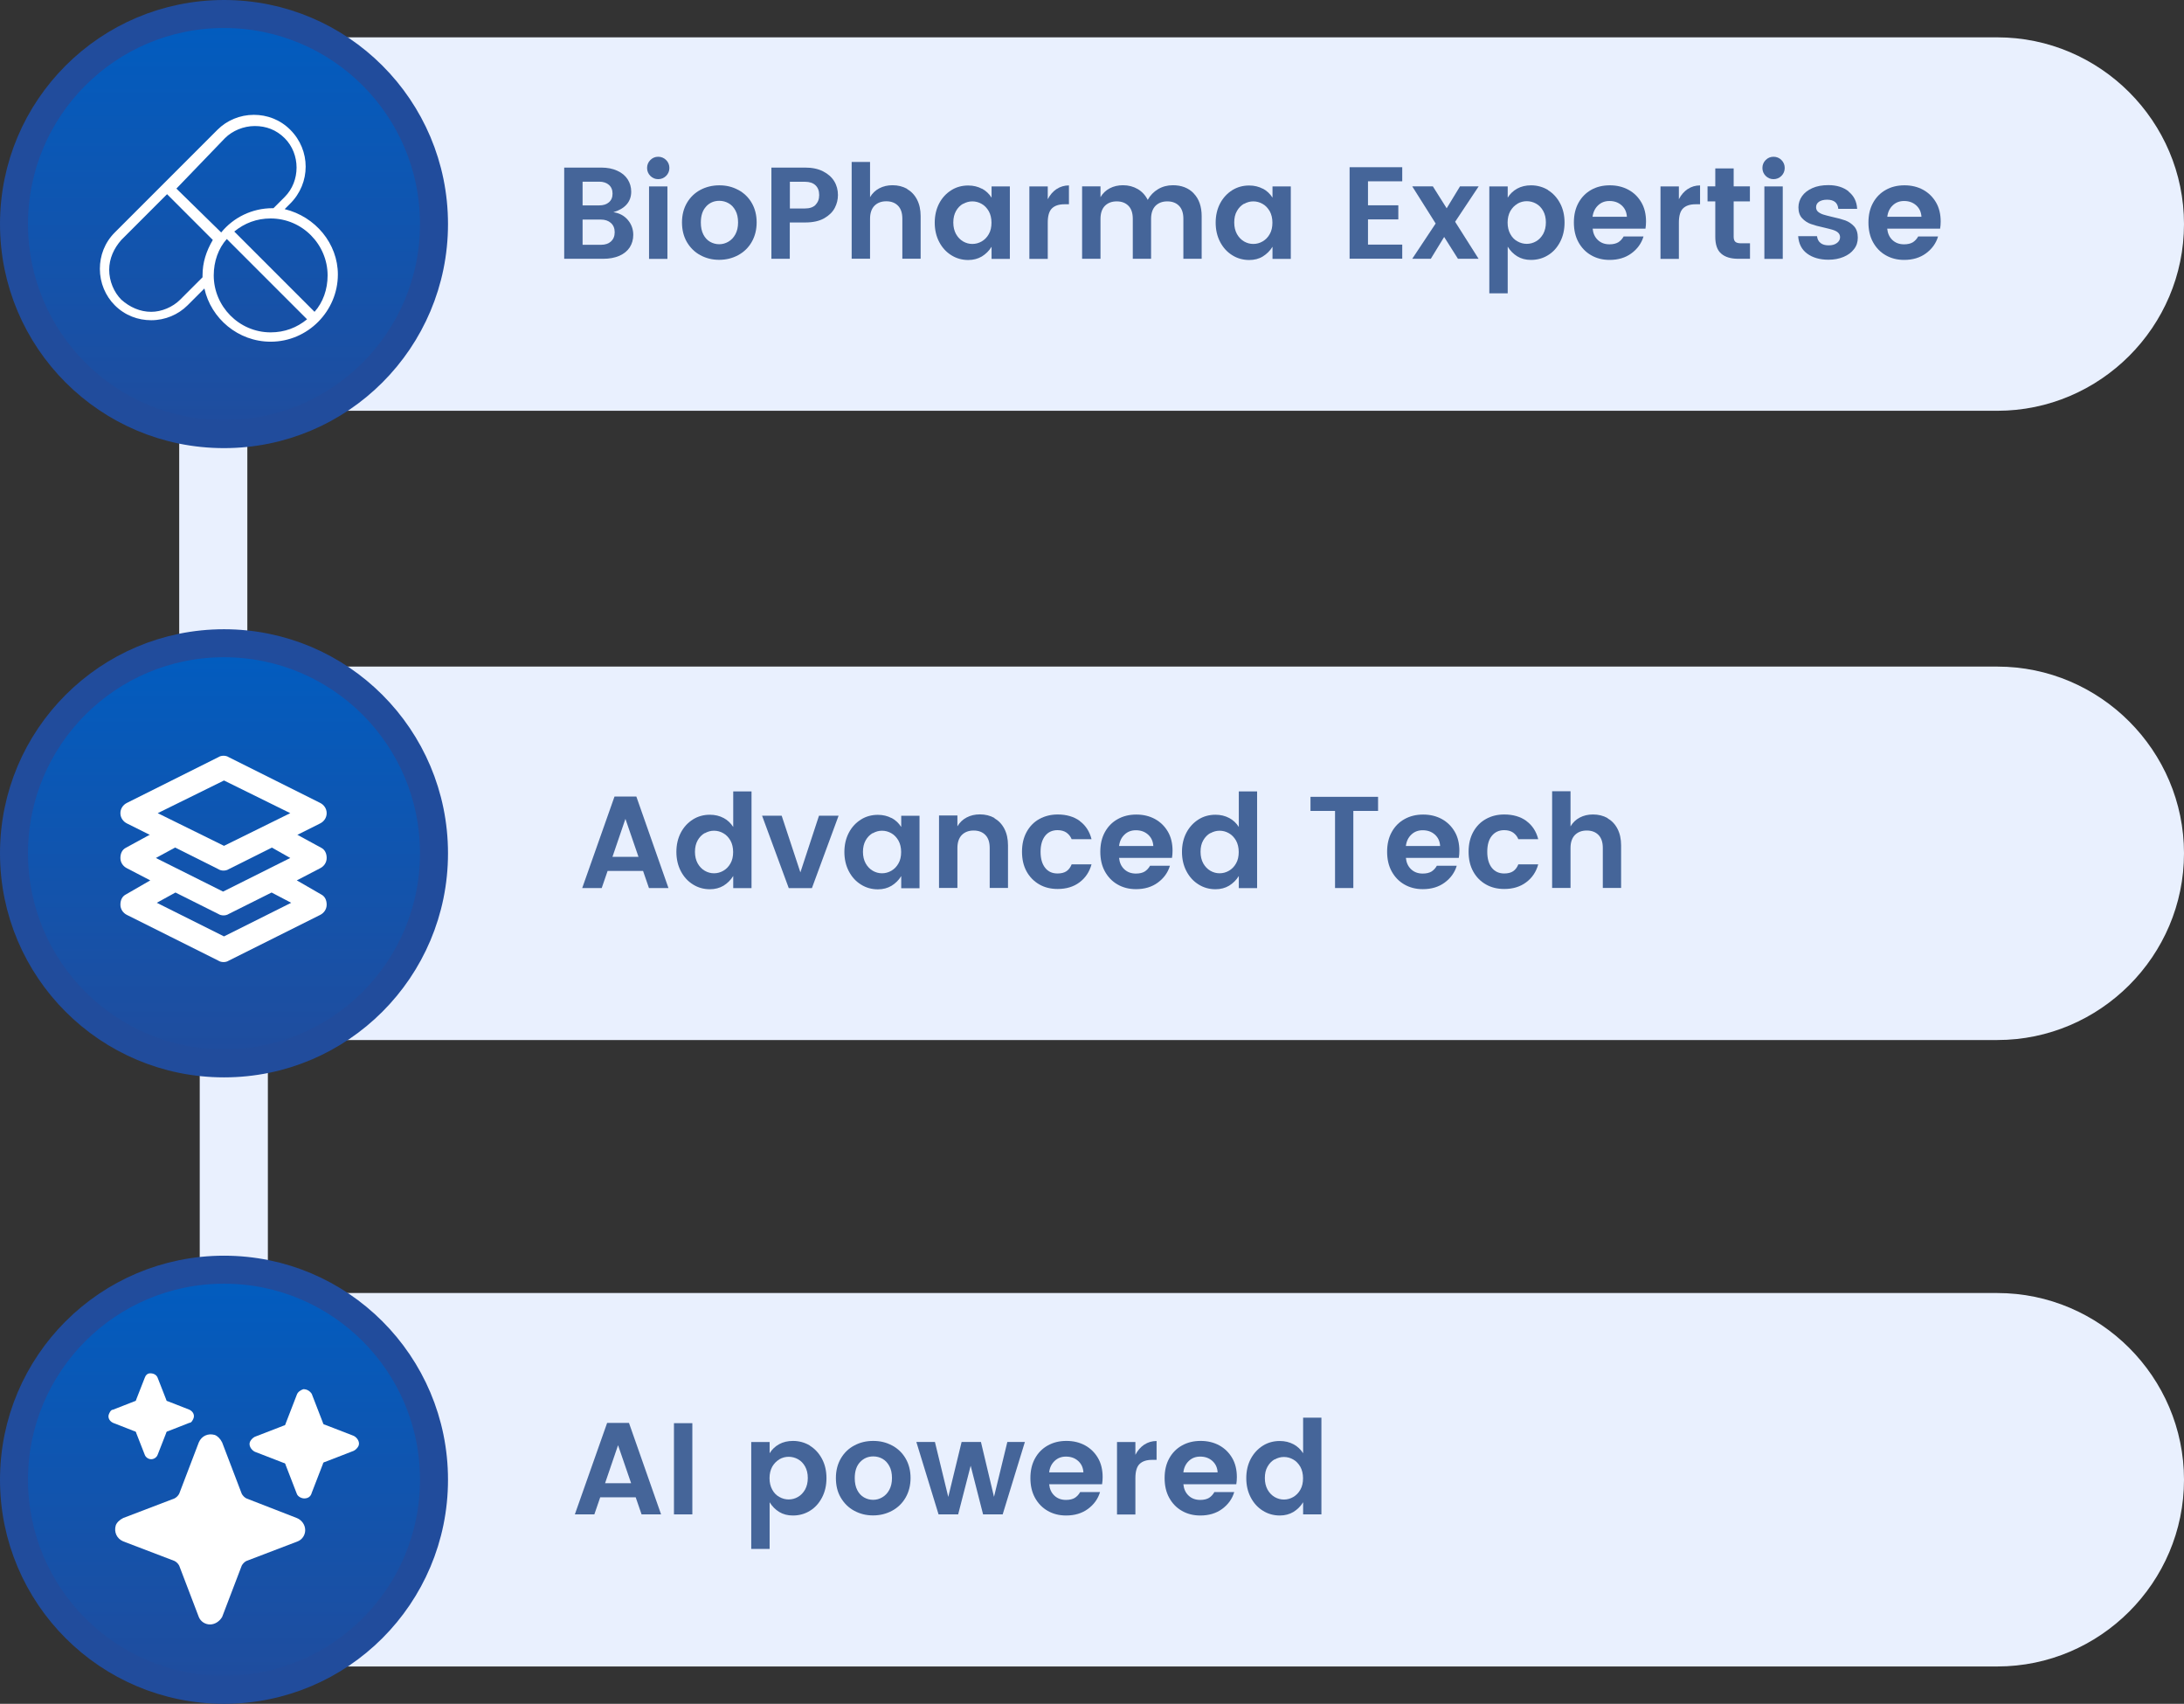 <svg xmlns="http://www.w3.org/2000/svg" xmlns:xlink="http://www.w3.org/1999/xlink" id="Layer_2" data-name="Layer 2" viewBox="0 0 234 182.5"><rect x="0" y="0" width="234" height="182.5" fill="#333333" stroke="none"/><defs><style>      .cls-1 {        fill: url(#linear-gradient);      }      .cls-1, .cls-2, .cls-3 {        stroke: #214c9c;        stroke-width: 3px;      }      .cls-4 {        fill-rule: evenodd;      }      .cls-4, .cls-5, .cls-6, .cls-7 {        stroke-width: 0px;      }      .cls-4, .cls-6 {        fill: #fff;      }      .cls-8 {        isolation: isolate;      }      .cls-2 {        fill: url(#linear-gradient-2);      }      .cls-3 {        fill: url(#linear-gradient-3);      }      .cls-5 {        fill: #456599;      }      .cls-7 {        fill: #e9f0fe;      }    </style><linearGradient id="linear-gradient" x1="24" y1="-14114.53" x2="24" y2="-14162.53" gradientTransform="translate(0 -14114.49) scale(1 -1)" gradientUnits="userSpaceOnUse"><stop offset="0" stop-color="#005dc1"></stop><stop offset="1" stop-color="#214c9c"></stop></linearGradient><linearGradient id="linear-gradient-2" y1="-14181.93" y2="-14229.93" xlink:href="#linear-gradient"></linearGradient><linearGradient id="linear-gradient-3" y1="-14249.02" y2="-14297.02" xlink:href="#linear-gradient"></linearGradient></defs><g id="Layer_1-2" data-name="Layer 1"><g><rect class="cls-7" x="21.4" y="100.1" width="7.3" height="40"></rect><rect class="cls-7" x="19.2" y="30.6" width="7.3" height="40"></rect><path class="cls-7" d="m34,4h180c11,0,20,9,20,20s-9,20-20,20H34s0-40,0-40Z"></path><circle class="cls-1" cx="24" cy="24" r="22.5"></circle><path class="cls-7" d="m34,71.4h180c11,0,20,9,20,20s-9,20-20,20H34s0-40,0-40Z"></path><circle class="cls-2" cx="24" cy="91.4" r="22.5"></circle><path class="cls-7" d="m34,138.5h180c11,0,20,9,20,20s-9,20-20,20H34s0-40,0-40Z"></path><circle class="cls-3" cx="24" cy="158.5" r="22.5"></circle><g class="cls-8"><path class="cls-5" d="m67.27,23.56c.39.46.58,1,.58,1.6,0,.5-.13.95-.38,1.34-.26.39-.63.69-1.11.9-.49.21-1.06.32-1.72.32h-4.19v-9.77h3.96c.66,0,1.24.11,1.73.34.49.22.86.53,1.11.92.25.39.38.83.38,1.32,0,.55-.17,1.01-.5,1.38-.33.37-.8.64-1.41.82.64.09,1.16.37,1.55.83Zm-4.85-1.56h1.78c.44,0,.79-.11,1.04-.33.26-.22.39-.53.39-.93s-.13-.71-.39-.94c-.26-.22-.6-.34-1.04-.34h-1.78v2.53Zm3.04,3.86c.27-.24.4-.57.4-.99s-.14-.75-.41-.99c-.27-.24-.63-.36-1.06-.36h-1.97v2.7h1.99c.44,0,.79-.12,1.06-.36Z"></path><path class="cls-5" d="m69.68,17.14c.23-.23.51-.35.84-.35s.62.12.85.35c.23.23.35.52.35.85s-.12.62-.35.85c-.23.23-.52.35-.85.35s-.61-.12-.84-.35-.35-.52-.35-.85.12-.62.35-.85Zm1.83,2.83v7.76h-1.97v-7.76h1.97Z"></path><path class="cls-5" d="m79.1,20.34c.61.33,1.09.79,1.44,1.39.35.6.53,1.3.53,2.09s-.18,1.49-.53,2.1c-.35.61-.84,1.08-1.45,1.41s-1.29.5-2.04.5-1.41-.17-2.02-.5c-.61-.33-1.08-.8-1.44-1.41-.35-.61-.52-1.31-.52-2.1s.18-1.49.53-2.09c.35-.6.84-1.07,1.44-1.39s1.28-.49,2.03-.49,1.41.16,2.02.49Zm-3.44,1.78c-.38.4-.57.97-.57,1.72,0,.5.09.93.27,1.28.18.35.42.61.72.78.3.17.63.26.98.26s.67-.09.98-.27c.31-.18.56-.44.75-.79.19-.35.29-.77.29-1.27s-.09-.93-.28-1.28c-.19-.35-.43-.61-.74-.78-.3-.17-.63-.26-.99-.26-.56,0-1.03.2-1.41.6Z"></path><path class="cls-5" d="m84.62,23.83v3.89h-1.97v-9.77h3.6c.76,0,1.4.13,1.93.4.53.27.93.62,1.2,1.06s.4.94.4,1.48c0,.48-.11.94-.34,1.38-.23.44-.61.81-1.13,1.11-.53.3-1.21.45-2.05.45h-1.62Zm2.76-1.9c.26-.26.39-.6.39-1.04s-.13-.79-.39-1.04-.64-.38-1.13-.38h-1.62v2.86h1.62c.5,0,.87-.13,1.13-.38Z"></path><path class="cls-5" d="m97.18,20.24c.45.26.81.63,1.07,1.13.26.5.39,1.09.39,1.78v4.56h-1.96v-4.28c0-.61-.15-1.07-.46-1.39-.31-.32-.73-.48-1.26-.48s-.95.16-1.27.48c-.31.32-.47.79-.47,1.39v4.28h-1.97v-10.36h1.97v3.77c.24-.41.57-.73.99-.95.42-.22.89-.33,1.42-.33.58,0,1.09.13,1.55.38Z"></path><path class="cls-5" d="m105.2,20.2c.43.23.77.55,1.04.97v-1.2h1.96v7.76h-1.96v-1.3c-.27.44-.62.78-1.04,1.04-.42.25-.91.38-1.46.38-.66,0-1.27-.17-1.81-.51-.55-.34-.98-.81-1.3-1.42-.32-.61-.48-1.3-.48-2.07s.16-1.46.48-2.07.76-1.07,1.3-1.41,1.15-.5,1.81-.5c.55,0,1.04.12,1.47.35Zm-2.01,1.62c-.31.18-.57.44-.76.78s-.29.75-.29,1.23.1.89.29,1.24c.2.35.45.61.76.79.31.18.64.27.99.27s.69-.09,1-.27c.31-.18.57-.44.76-.78.2-.34.29-.76.29-1.23s-.1-.89-.29-1.23c-.2-.34-.45-.61-.76-.78-.31-.18-.65-.27-1-.27s-.67.09-.99.27Z"></path><path class="cls-5" d="m113.21,20.25c.39-.26.83-.39,1.32-.39v2.02h-.49c-.59,0-1.03.15-1.33.44s-.45.8-.45,1.52v3.89h-1.97v-7.76h1.97v1.37c.24-.47.56-.83.94-1.09Z"></path><path class="cls-5" d="m127.9,20.72c.56.58.85,1.39.85,2.44v4.56h-1.96v-4.28c0-.61-.15-1.07-.46-1.39-.31-.32-.73-.48-1.26-.48s-.95.16-1.27.48c-.31.32-.47.79-.47,1.39v4.28h-1.96v-4.28c0-.61-.15-1.07-.46-1.39-.31-.32-.73-.48-1.26-.48s-.95.16-1.27.48c-.31.32-.47.79-.47,1.39v4.28h-1.97v-7.76h1.97v1.16c.24-.41.57-.73.99-.95.42-.22.89-.33,1.42-.33.59,0,1.11.14,1.58.41.46.27.82.66,1.07,1.16.27-.49.64-.87,1.11-1.15.47-.28,1-.42,1.59-.42.92,0,1.67.29,2.23.87Z"></path><path class="cls-5" d="m135.3,20.2c.43.23.77.55,1.04.97v-1.2h1.96v7.76h-1.96v-1.3c-.27.44-.62.78-1.04,1.04s-.91.38-1.46.38c-.66,0-1.27-.17-1.81-.51-.55-.34-.98-.81-1.3-1.42-.32-.61-.48-1.3-.48-2.07s.16-1.46.48-2.07c.32-.6.76-1.07,1.3-1.41.55-.34,1.15-.5,1.81-.5.55,0,1.04.12,1.47.35Zm-2.01,1.62c-.31.18-.57.44-.76.78-.2.34-.29.75-.29,1.23s.1.89.29,1.24c.2.35.45.61.76.79.31.18.64.27.99.27s.69-.09,1-.27c.31-.18.57-.44.76-.78.2-.34.29-.76.29-1.23s-.1-.89-.29-1.23c-.2-.34-.45-.61-.76-.78-.31-.18-.65-.27-1-.27s-.67.09-.99.27Z"></path><path class="cls-5" d="m146.57,19.43v2.56h3.25v1.51h-3.25v2.7h3.67v1.51h-5.64v-9.8h5.64v1.51h-3.67Z"></path><path class="cls-5" d="m155.91,23.76l2.51,3.96h-2.21l-1.48-2.34-1.43,2.34h-1.99l2.51-3.78-2.51-3.98h2.21l1.48,2.35,1.43-2.35h2l-2.52,3.79Z"></path><path class="cls-5" d="m165.85,20.36c.55.34.98.81,1.3,1.41s.48,1.29.48,2.07-.16,1.47-.48,2.08c-.32.61-.75,1.09-1.3,1.42-.55.34-1.16.5-1.82.5-.56,0-1.05-.13-1.46-.38s-.76-.6-1.03-1.04v5h-1.97v-11.45h1.97v1.2c.25-.41.59-.73,1.02-.97.42-.23.92-.35,1.48-.35.66,0,1.27.17,1.82.5Zm-3.27,1.47c-.31.18-.56.44-.76.78-.19.35-.29.76-.29,1.23s.1.89.29,1.23c.19.35.44.61.76.78.31.18.65.27,1,.27s.69-.09,1-.27c.31-.18.56-.44.76-.79.19-.35.29-.76.29-1.24s-.1-.89-.29-1.23c-.19-.34-.44-.6-.76-.78-.31-.17-.65-.26-1-.26s-.69.09-1,.27Z"></path><path class="cls-5" d="m176.3,24.49h-5.66c.05.5.23.91.56,1.22.33.31.74.46,1.25.46.39,0,.7-.08.94-.22.23-.15.42-.35.57-.62h2.13c-.22.74-.66,1.34-1.3,1.81-.64.47-1.42.7-2.34.7-.74,0-1.4-.17-1.97-.5-.58-.33-1.03-.8-1.36-1.4-.33-.6-.49-1.3-.49-2.11s.16-1.5.49-2.1c.33-.6.78-1.06,1.36-1.39.58-.33,1.25-.49,2-.49s1.41.16,2,.48,1.04.77,1.38,1.35.5,1.27.5,2.05c0,.27-.02.52-.06.76Zm-1.99-1.27c-.03-.51-.22-.92-.57-1.23-.35-.31-.78-.46-1.3-.46-.48,0-.88.15-1.21.46-.33.31-.53.72-.6,1.23h3.67Z"></path><path class="cls-5" d="m180.83,20.25c.39-.26.83-.39,1.32-.39v2.02h-.49c-.59,0-1.03.15-1.33.44-.3.29-.45.8-.45,1.52v3.89h-1.97v-7.76h1.97v1.37c.24-.47.56-.83.94-1.09Z"></path><path class="cls-5" d="m187.5,26.07v1.65h-1.25c-.79,0-1.41-.18-1.83-.55-.43-.36-.64-.97-.64-1.81v-3.79h-.83v-1.61h.83v-1.92h1.97v1.92h1.74v1.61h-1.74v3.79c0,.25.06.43.18.54.12.11.33.16.63.16h.94Z"></path><path class="cls-5" d="m189.18,17.14c.23-.23.51-.35.84-.35s.62.12.85.35.35.52.35.85-.12.62-.35.85-.52.35-.85.35-.61-.12-.84-.35-.35-.52-.35-.85.12-.62.35-.85Zm1.83,2.83v7.76h-1.97v-7.76h1.97Z"></path><path class="cls-5" d="m198.07,20.53c.57.45.87,1.07.91,1.84h-2.02c-.06-.65-.46-.98-1.2-.98-.37,0-.66.08-.87.22-.21.15-.31.34-.31.59,0,.21.08.37.22.49.15.12.33.22.55.29.22.07.53.15.95.25.57.12,1.04.25,1.41.38.37.14.68.35.95.64.26.29.39.7.39,1.21,0,.47-.13.88-.41,1.23-.27.36-.64.63-1.12.83-.48.2-1.01.3-1.61.3-.93,0-1.69-.22-2.28-.65s-.91-1.06-.97-1.87h2.02c.04.32.16.56.38.73.21.17.5.25.87.25s.66-.08.88-.25c.22-.16.34-.37.34-.62,0-.21-.08-.37-.22-.5s-.34-.22-.56-.29-.55-.15-.97-.25c-.57-.12-1.03-.25-1.39-.38s-.67-.34-.93-.62c-.26-.28-.39-.67-.39-1.16,0-.43.13-.83.38-1.19.25-.36.62-.65,1.11-.87s1.06-.32,1.72-.32c.89,0,1.62.23,2.18.68Z"></path><path class="cls-5" d="m207.86,24.49h-5.66c.05.5.23.91.56,1.22.33.31.74.46,1.25.46.39,0,.71-.08.94-.22.23-.15.42-.35.57-.62h2.13c-.22.74-.66,1.34-1.3,1.81-.64.47-1.42.7-2.34.7-.74,0-1.4-.17-1.97-.5-.58-.33-1.03-.8-1.36-1.4-.33-.6-.49-1.3-.49-2.11s.16-1.5.49-2.1c.33-.6.78-1.06,1.37-1.39.58-.33,1.25-.49,2-.49s1.41.16,2,.48c.58.32,1.04.77,1.38,1.35s.5,1.27.5,2.05c0,.27-.02.52-.06.76Zm-1.99-1.27c-.03-.51-.22-.92-.57-1.23-.35-.31-.78-.46-1.29-.46-.48,0-.88.15-1.21.46-.33.31-.53.72-.59,1.23h3.67Z"></path></g><g class="cls-8"><path class="cls-5" d="m68.91,93.29h-3.81l-.63,1.83h-2.09l3.46-9.8h2.34l3.44,9.8h-2.09l-.63-1.83Zm-.5-1.51l-1.4-4.07-1.39,4.07h2.79Z"></path><path class="cls-5" d="m77.52,87.61c.43.23.77.55,1.04.97v-3.81h1.96v10.36h-1.96v-1.3c-.27.44-.62.78-1.04,1.04-.42.25-.91.38-1.46.38-.66,0-1.27-.17-1.81-.51-.55-.34-.98-.81-1.3-1.42-.32-.61-.48-1.3-.48-2.07s.16-1.46.48-2.07.76-1.07,1.3-1.41,1.15-.5,1.81-.5c.55,0,1.04.12,1.47.35Zm-2.01,1.62c-.31.18-.57.44-.76.78s-.29.75-.29,1.23.1.89.29,1.24c.2.35.45.61.76.79.31.18.64.27.99.27s.69-.09,1-.27c.31-.18.57-.44.76-.78.2-.34.29-.76.29-1.23s-.1-.89-.29-1.23c-.2-.34-.45-.61-.76-.78-.31-.18-.65-.27-1-.27s-.67.09-.99.27Z"></path><path class="cls-5" d="m85.76,93.43l1.99-6.06h2.1l-2.86,7.76h-2.48l-2.86-7.76h2.1l2,6.06Z"></path><path class="cls-5" d="m95.52,87.61c.43.23.77.55,1.04.97v-1.2h1.96v7.76h-1.96v-1.3c-.27.44-.62.78-1.04,1.04-.42.25-.91.38-1.46.38-.66,0-1.27-.17-1.81-.51-.55-.34-.98-.81-1.3-1.42-.32-.61-.48-1.3-.48-2.07s.16-1.46.48-2.07.76-1.07,1.3-1.41,1.15-.5,1.81-.5c.55,0,1.04.12,1.47.35Zm-2.01,1.62c-.31.18-.57.44-.76.78s-.29.75-.29,1.23.1.89.29,1.24c.2.35.45.61.76.79.31.18.64.27.99.27s.69-.09,1-.27c.31-.18.57-.44.76-.78.2-.34.29-.76.29-1.23s-.1-.89-.29-1.23c-.2-.34-.45-.61-.76-.78-.31-.18-.65-.27-1-.27s-.67.09-.99.27Z"></path><path class="cls-5" d="m106.54,87.64c.45.26.81.63,1.07,1.13.26.5.39,1.09.39,1.78v4.56h-1.96v-4.28c0-.61-.15-1.07-.46-1.39-.31-.32-.73-.48-1.26-.48s-.95.16-1.27.48c-.31.32-.47.79-.47,1.39v4.28h-1.97v-7.76h1.97v1.16c.24-.41.57-.73.99-.95.42-.22.89-.33,1.42-.33.58,0,1.09.13,1.55.38Z"></path><path class="cls-5" d="m115.68,87.94c.63.46,1.06,1.11,1.27,1.95h-2.13c-.12-.3-.31-.53-.56-.71-.25-.17-.57-.26-.95-.26-.57,0-1.02.21-1.34.62-.32.42-.48.98-.48,1.7s.16,1.29.48,1.7c.32.42.77.62,1.34.62.39,0,.71-.08.95-.24.24-.16.43-.41.56-.74h2.13c-.22.81-.66,1.46-1.29,1.93-.64.48-1.42.71-2.34.71-.74,0-1.4-.16-1.97-.49s-1.03-.79-1.36-1.39c-.33-.6-.49-1.3-.49-2.11s.16-1.5.49-2.11c.33-.6.78-1.07,1.36-1.39s1.24-.49,1.97-.49c.94,0,1.73.23,2.37.69Z"></path><path class="cls-5" d="m125.56,91.89h-5.66c.05.5.23.91.56,1.22.33.31.74.46,1.25.46.39,0,.71-.08.94-.22.23-.15.42-.35.57-.62h2.13c-.22.74-.66,1.34-1.3,1.81s-1.42.7-2.34.7c-.74,0-1.4-.17-1.97-.5-.58-.33-1.03-.8-1.36-1.4-.33-.6-.49-1.3-.49-2.11s.16-1.5.49-2.1c.33-.6.78-1.06,1.37-1.39s1.25-.49,2-.49,1.41.16,2,.48c.58.32,1.04.77,1.38,1.35s.5,1.27.5,2.05c0,.27-.02.52-.06.76Zm-1.99-1.27c-.03-.51-.22-.92-.57-1.23-.35-.31-.78-.46-1.3-.46-.48,0-.88.15-1.21.46-.33.31-.53.72-.59,1.23h3.67Z"></path><path class="cls-5" d="m131.69,87.61c.43.23.77.55,1.04.97v-3.81h1.96v10.36h-1.96v-1.3c-.27.44-.62.78-1.04,1.04-.42.25-.91.38-1.46.38-.66,0-1.27-.17-1.81-.51-.55-.34-.98-.81-1.3-1.42-.32-.61-.48-1.3-.48-2.07s.16-1.46.48-2.07c.32-.6.76-1.07,1.3-1.41s1.15-.5,1.81-.5c.55,0,1.04.12,1.47.35Zm-2.01,1.62c-.31.18-.57.44-.76.78-.2.34-.29.75-.29,1.23s.1.89.29,1.24c.2.35.45.61.76.79.31.18.64.27.99.27s.69-.09,1-.27c.31-.18.57-.44.76-.78.2-.34.29-.76.29-1.23s-.1-.89-.29-1.23c-.2-.34-.45-.61-.76-.78-.31-.18-.65-.27-1-.27s-.67.09-.99.27Z"></path><path class="cls-5" d="m147.65,85.35v1.51h-2.65v8.26h-1.96v-8.26h-2.63v-1.51h7.24Z"></path><path class="cls-5" d="m156.29,91.89h-5.66c.05.5.23.91.56,1.22.33.31.74.46,1.25.46.39,0,.71-.08.94-.22.23-.15.42-.35.57-.62h2.13c-.22.74-.66,1.34-1.3,1.81s-1.42.7-2.34.7c-.74,0-1.4-.17-1.97-.5-.58-.33-1.03-.8-1.36-1.4-.33-.6-.49-1.3-.49-2.11s.16-1.5.49-2.1c.33-.6.78-1.06,1.37-1.39s1.25-.49,2-.49,1.41.16,2,.48c.58.32,1.04.77,1.38,1.35s.5,1.27.5,2.05c0,.27-.02.52-.06.76Zm-1.99-1.27c-.03-.51-.22-.92-.57-1.23-.35-.31-.78-.46-1.3-.46-.48,0-.88.15-1.21.46-.33.31-.53.72-.59,1.23h3.67Z"></path><path class="cls-5" d="m163.54,87.94c.63.46,1.06,1.11,1.27,1.95h-2.13c-.12-.3-.31-.53-.56-.71-.25-.17-.57-.26-.95-.26-.57,0-1.01.21-1.34.62s-.48.98-.48,1.7.16,1.29.48,1.7.77.62,1.34.62c.39,0,.71-.08.95-.24.24-.16.43-.41.56-.74h2.13c-.22.81-.66,1.46-1.3,1.93-.64.48-1.42.71-2.34.71-.74,0-1.4-.16-1.97-.49-.58-.33-1.03-.79-1.36-1.39-.33-.6-.49-1.3-.49-2.11s.16-1.5.49-2.11c.33-.6.78-1.07,1.36-1.39.58-.33,1.24-.49,1.97-.49.94,0,1.73.23,2.37.69Z"></path><path class="cls-5" d="m172.23,87.64c.45.26.81.63,1.07,1.13.26.5.39,1.09.39,1.78v4.56h-1.96v-4.28c0-.61-.15-1.07-.46-1.39-.31-.32-.73-.48-1.26-.48s-.95.16-1.27.48c-.31.32-.47.79-.47,1.39v4.28h-1.97v-10.36h1.97v3.77c.24-.41.57-.73.99-.95.42-.22.89-.33,1.42-.33.58,0,1.09.13,1.55.38Z"></path></g><g class="cls-8"><path class="cls-5" d="m68.12,160.38h-3.81l-.63,1.83h-2.09l3.46-9.8h2.34l3.44,9.8h-2.09l-.63-1.83Zm-.5-1.51l-1.4-4.07-1.39,4.07h2.79Z"></path><path class="cls-5" d="m74.18,152.44v9.77h-1.97v-9.77h1.97Z"></path><path class="cls-5" d="m86.77,154.85c.55.34.98.81,1.3,1.41s.48,1.29.48,2.07-.16,1.47-.48,2.08c-.32.61-.75,1.09-1.3,1.42-.55.34-1.16.5-1.82.5-.56,0-1.05-.13-1.46-.38s-.76-.6-1.03-1.04v5h-1.97v-11.45h1.97v1.2c.25-.41.59-.73,1.02-.97.42-.23.92-.35,1.48-.35.66,0,1.27.17,1.82.5Zm-3.27,1.47c-.31.18-.56.44-.76.78-.19.35-.29.76-.29,1.23s.1.89.29,1.23c.19.35.44.61.76.78.31.18.65.27,1,.27s.69-.09,1-.27c.31-.18.56-.44.76-.79.19-.35.29-.76.29-1.24s-.1-.89-.29-1.23c-.19-.34-.44-.6-.76-.78-.31-.17-.65-.26-1-.26s-.69.09-1,.27Z"></path><path class="cls-5" d="m95.59,154.83c.61.33,1.09.79,1.44,1.39.35.6.53,1.3.53,2.09s-.18,1.49-.53,2.1-.84,1.08-1.45,1.41-1.29.5-2.04.5-1.41-.17-2.02-.5c-.61-.33-1.08-.8-1.44-1.41s-.52-1.31-.52-2.1.18-1.49.53-2.09c.35-.6.83-1.07,1.44-1.39.61-.33,1.28-.49,2.03-.49s1.41.16,2.02.49Zm-3.44,1.78c-.38.4-.57.97-.57,1.72,0,.5.09.93.27,1.28.18.35.42.61.72.78.3.17.62.26.98.26s.67-.09.98-.27c.31-.18.56-.44.75-.79.19-.35.29-.77.29-1.27s-.09-.93-.28-1.28c-.19-.35-.43-.61-.73-.78-.3-.17-.63-.26-.99-.26-.56,0-1.03.2-1.41.6Z"></path><path class="cls-5" d="m109.81,154.45l-2.38,7.76h-2.1l-1.33-5.21-1.34,5.21h-2.1l-2.38-7.76h1.99l1.43,5.89,1.43-5.89h2.07l1.4,5.88,1.43-5.88h1.89Z"></path><path class="cls-5" d="m118.07,158.98h-5.66c.05.5.23.91.56,1.22.33.31.74.46,1.25.46.39,0,.71-.08.94-.22.23-.15.42-.35.57-.62h2.13c-.22.74-.66,1.34-1.3,1.81s-1.42.7-2.34.7c-.74,0-1.4-.17-1.97-.5-.58-.33-1.03-.8-1.36-1.4-.33-.6-.49-1.3-.49-2.11s.16-1.5.49-2.1c.33-.6.78-1.06,1.37-1.39s1.25-.49,2-.49,1.41.16,2,.48c.58.32,1.04.77,1.38,1.35s.5,1.27.5,2.05c0,.27-.02.52-.06.76Zm-1.99-1.27c-.03-.51-.22-.92-.57-1.23-.35-.31-.78-.46-1.3-.46-.48,0-.88.15-1.21.46-.33.31-.53.72-.59,1.23h3.67Z"></path><path class="cls-5" d="m122.6,154.74c.39-.26.83-.39,1.32-.39v2.02h-.49c-.59,0-1.03.15-1.33.44s-.45.8-.45,1.52v3.89h-1.97v-7.76h1.97v1.37c.24-.47.56-.83.94-1.09Z"></path><path class="cls-5" d="m132.45,158.98h-5.66c.05.5.23.91.56,1.22.33.31.74.46,1.25.46.39,0,.71-.08.94-.22.23-.15.42-.35.57-.62h2.13c-.22.74-.66,1.34-1.3,1.81s-1.42.7-2.34.7c-.74,0-1.4-.17-1.97-.5-.58-.33-1.03-.8-1.36-1.4-.33-.6-.49-1.3-.49-2.11s.16-1.5.49-2.1c.33-.6.78-1.06,1.37-1.39s1.25-.49,2-.49,1.41.16,2,.48c.58.32,1.04.77,1.38,1.35s.5,1.27.5,2.05c0,.27-.02.52-.06.76Zm-1.99-1.27c-.03-.51-.22-.92-.57-1.23-.35-.31-.78-.46-1.3-.46-.48,0-.88.15-1.21.46-.33.31-.53.72-.59,1.23h3.67Z"></path><path class="cls-5" d="m138.58,154.69c.43.23.77.55,1.04.97v-3.81h1.96v10.36h-1.96v-1.3c-.27.44-.62.78-1.04,1.04-.42.25-.91.38-1.46.38-.66,0-1.27-.17-1.81-.51-.55-.34-.98-.81-1.3-1.42-.32-.61-.48-1.3-.48-2.07s.16-1.46.48-2.07c.32-.6.76-1.07,1.3-1.41s1.15-.5,1.81-.5c.55,0,1.04.12,1.47.35Zm-2.01,1.62c-.31.18-.57.44-.76.78-.2.34-.29.75-.29,1.23s.1.89.29,1.24c.2.35.45.61.76.79.31.18.64.27.99.27s.69-.09,1-.27c.31-.18.57-.44.76-.78.2-.34.29-.76.29-1.23s-.1-.89-.29-1.23c-.2-.34-.45-.61-.76-.78-.31-.18-.65-.27-1-.27s-.67.09-.99.27Z"></path></g><g><path class="cls-6" d="m22.5,174c-.5,0-1-.3-1.2-.8l-2.1-5.5c-.1-.2-.3-.4-.5-.5l-5.5-2.1c-.7-.3-1-1-.8-1.7.1-.3.4-.6.8-.8l5.5-2.1c.2-.1.4-.3.5-.5l2.1-5.5c.3-.7,1-1,1.7-.8.3.1.6.4.8.8l2.1,5.5c.1.2.3.4.5.5l5.4,2.1c.5.2.9.7.9,1.3,0,.5-.3,1-.8,1.2l-5.5,2.1c-.2.1-.4.3-.5.5l-2.1,5.5c-.3.5-.8.8-1.3.8Z"></path><path class="cls-6" d="m16.2,156.3c-.3,0-.6-.2-.7-.5l-.9-2.3c0-.1-.1-.2-.2-.2l-2.3-.9c-.4-.2-.6-.6-.4-1,.1-.2.2-.4.4-.4l2.3-.9c.1,0,.2-.1.2-.2l.9-2.3c.1-.3.3-.5.6-.5.4,0,.7.2.8.5l.9,2.3c0,.1.1.2.2.2l2.3.9c.4.2.6.6.4,1-.1.2-.2.4-.4.4l-2.3.9c-.1,0-.2.1-.2.2l-.9,2.3c-.1.3-.4.5-.7.5Z"></path><path class="cls-6" d="m32.6,160.5c-.3,0-.7-.2-.8-.5l-1.2-3.1c0-.1-.1-.2-.2-.2l-3.1-1.2c-.4-.2-.7-.7-.5-1.1.1-.2.3-.4.5-.5l3.1-1.2c.1,0,.2-.1.2-.2l1.2-3.1c.1-.3.4-.5.7-.6.4,0,.7.2.9.5l1.2,3.1c0,.1.1.2.2.2l3.1,1.2c.4.2.7.7.5,1.1-.1.2-.3.4-.5.5l-3.1,1.2c-.1,0-.2.1-.2.2l-1.2,3.1c-.1.4-.4.6-.8.6Z"></path></g><path class="cls-4" d="m19.1,90.6c.6-.3.8-1.1.5-1.7-.3-.6-1.1-.8-1.7-.5l-4.4,2.4c-.4.2-.6.6-.6,1.1s.3.9.7,1.1l2.5,1.3-2.6,1.5c-.4.2-.6.6-.6,1.1s.3.9.7,1.1l9.8,4.9c.3.2.8.2,1.1,0l9.8-4.9c.4-.2.7-.6.7-1.1s-.2-.9-.6-1.1l-2.6-1.5,2.5-1.3c.4-.2.7-.6.7-1.1s-.2-.9-.6-1.1l-4.4-2.4c-.6-.3-1.3-.1-1.7.5-.3.6-.1,1.3.5,1.7l2.3,1.3-7.2,3.6-7.2-3.6,2.4-1.3Zm10,5l-4.6,2.3c-.3.2-.8.2-1.1,0l-4.6-2.3-2,1.1,7.2,3.6,7.2-3.6-2.1-1.1Z"></path><path class="cls-4" d="m23.4,81.1c.3-.2.8-.2,1.1,0l9.8,4.9c.4.2.7.6.7,1.1s-.3.9-.7,1.1l-9.8,4.9c-.3.2-.8.2-1.1,0l-9.8-4.9c-.4-.2-.7-.6-.7-1.1s.3-.9.7-1.1l9.8-4.9Zm-6.5,6l7.1,3.5,7.1-3.5-7.1-3.5-7.1,3.5Z"></path><path class="cls-6" d="m30.5,22.4l.6-.6c2.2-2.2,2.2-5.7,0-7.9-1.1-1.1-2.5-1.6-3.9-1.6h0c-1.5,0-2.9.6-3.9,1.6l-11,11c-1.1,1.1-1.6,2.5-1.6,3.9,0,1.5.6,2.9,1.6,3.9,1.1,1.1,2.5,1.6,3.9,1.6h0c1.5,0,2.9-.6,3.9-1.6l1.8-1.8c.7,3.2,3.6,5.7,7.1,5.7,4,0,7.2-3.3,7.2-7.2,0-3.3-2.4-6.2-5.7-7Zm-6.4-7.6c.8-.8,2-1.3,3.2-1.3h0c1.2,0,2.3.4,3.2,1.3,1.7,1.7,1.7,4.6,0,6.3l-1.2,1.2h-.1c-2.2,0-4.2,1-5.5,2.6l-4.8-4.7,5.2-5.4Zm-2.4,14.7v.2l-2.4,2.4c-.8.8-2,1.3-3.1,1.3h0c-1.2,0-2.3-.5-3.2-1.3-.8-.8-1.3-2-1.3-3.2s.5-2.3,1.3-3.2l4.9-4.9,4.9,4.9c-.7,1.2-1.1,2.4-1.1,3.8Zm7.3,6.1c-3.4,0-6.1-2.8-6.1-6.1,0-1.5.5-2.9,1.4-3.9l8.6,8.6c-1.1.9-2.4,1.4-3.9,1.4Zm4.7-2.2l-8.6-8.6c1.1-.9,2.4-1.4,3.9-1.4,3.4,0,6.1,2.8,6.1,6.1,0,1.5-.5,2.9-1.4,3.9Z"></path></g></g></svg>